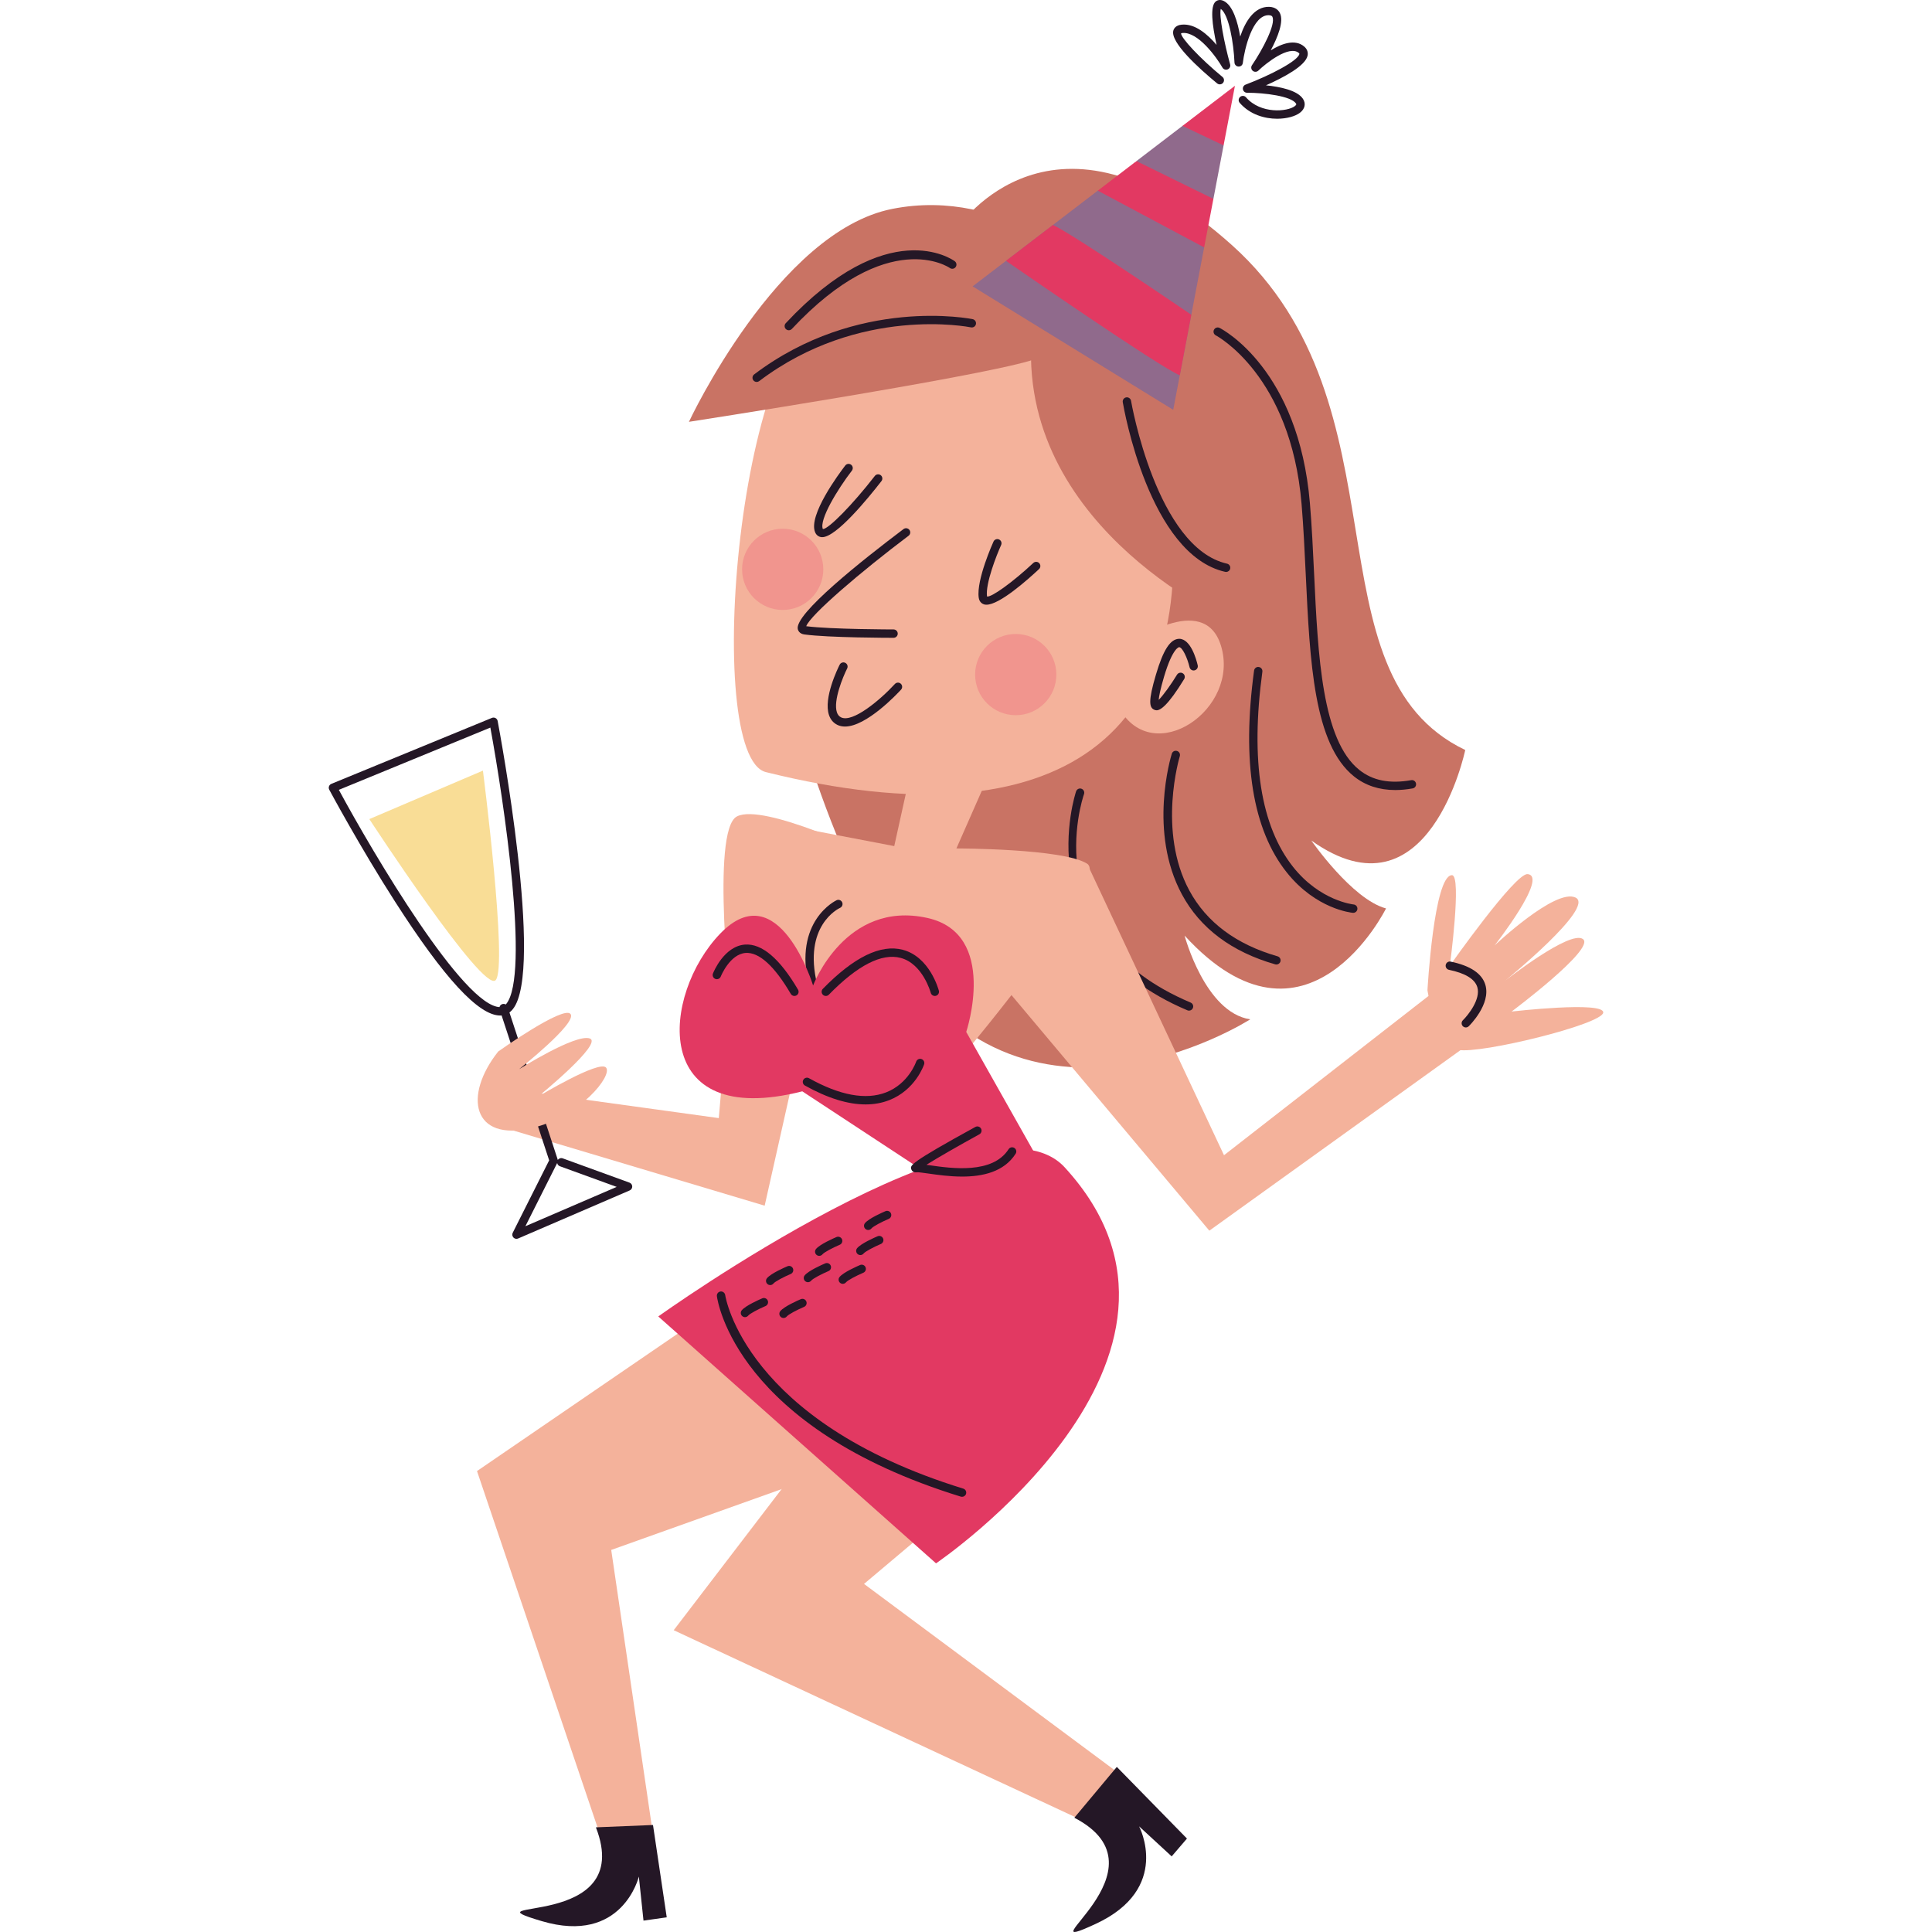 <?xml version="1.0" encoding="UTF-8"?>
<!-- Generator: Adobe Illustrator 25.2.0, SVG Export Plug-In . SVG Version: 6.00 Build 0)  -->
<svg xmlns="http://www.w3.org/2000/svg" xmlns:xlink="http://www.w3.org/1999/xlink" version="1.1" id="Capa_1" x="0px" y="0px" viewBox="0 0 512 512" style="enable-background:new 0 0 512 512;" xml:space="preserve" width="512" height="512">
<g>
	<path style="fill:#C97364;" d="M253.95,60.207c0,0,25.191-37.787,72.575,4.798s19.193,113.36,61.778,133.753   c0,0-9.597,46.184-40.786,23.992c0,0,10.796,15.595,19.793,17.994c0,0-20.993,42.585-53.381,7.197c0,0,5.398,20.393,17.394,22.192   c0,0-63.578,40.786-97.766-23.392S179.576,76.401,253.95,60.207z"/>
	<path style="fill:#241726;" d="M315.101,267.828c-0.145,0-0.291-0.028-0.432-0.087c-42.858-18.106-29.627-57.64-29.488-58.037   c0.202-0.579,0.844-0.887,1.412-0.681c0.579,0.202,0.885,0.833,0.686,1.412c-0.538,1.542-12.656,37.977,28.254,55.258   c0.566,0.239,0.831,0.892,0.592,1.456C315.945,267.574,315.533,267.828,315.101,267.828z"/>
	<path style="fill:#F4B29B;" d="M272.64,249.157c0,0-17.683,26.155-17.314,27.629c0.368,1.474-15.472-9.946-15.472-9.946   S260.851,240.315,272.64,249.157z"/>
	<polygon style="fill:#F4B29B;" points="210.751,283.417 202.646,319.518 131.179,298.152 134.495,288.574 190.489,296.31    194.542,249.157  "/>
	<path style="fill:#F4B29B;" d="M193.805,268.313c0,0-5.526-48.259,1.474-51.943s36.102,10.315,36.102,10.315l-6.263,43.838   L193.805,268.313z"/>
	<path style="fill:#F4B29B;" d="M309.532,129.753c0,0-17.196-61.748-87.192-50.202c-26.935,4.443-36.27,120.855-19.377,125.063   C281.935,224.284,318.836,193.791,309.532,129.753z"/>
	<path style="fill:#241726;" d="M236.799,169.028c-0.699,0-17.177-0.011-23.638-0.892c-1.284-0.174-1.638-1.02-1.731-1.375   c-1.033-3.959,17.11-18.338,28.018-26.555c0.486-0.362,1.182-0.273,1.555,0.219c0.369,0.49,0.271,1.187-0.219,1.555   c-12.513,9.428-26.033,20.961-27.124,23.974c6.625,0.842,22.972,0.853,23.139,0.853c0.614,0,1.111,0.497,1.111,1.111   C237.91,168.531,237.413,169.028,236.799,169.028z"/>
	<path style="fill:#241726;" d="M223.926,192.542c-0.709,0-1.382-0.135-1.998-0.432c-1.076-0.523-1.831-1.404-2.239-2.616   c-1.523-4.519,2.384-12.454,2.833-13.344c0.276-0.549,0.944-0.764,1.493-0.49c0.547,0.278,0.766,0.946,0.49,1.493   c-1.106,2.189-3.751,8.55-2.712,11.632c0.219,0.644,0.571,1.065,1.106,1.326c3.081,1.497,10.383-4.632,14.255-8.851   c0.417-0.453,1.122-0.477,1.568-0.067c0.451,0.414,0.482,1.117,0.067,1.568C237.778,183.864,229.634,192.542,223.926,192.542z"/>
	<path style="fill:#241726;" d="M261.417,160.255c-0.254,0-0.488-0.035-0.699-0.108c-0.432-0.154-1.18-0.586-1.347-1.768   c-0.657-4.695,3.731-14.45,3.92-14.862c0.252-0.56,0.918-0.805,1.469-0.553c0.56,0.252,0.807,0.911,0.553,1.469   c-1.2,2.651-4.213,10.27-3.742,13.639c1.145,0.302,6.903-3.855,12.266-8.879c0.449-0.417,1.152-0.397,1.571,0.052   c0.419,0.447,0.395,1.15-0.052,1.571C272.208,153.762,264.882,160.255,261.417,160.255z"/>
	<path style="fill:#241726;" d="M217.889,142.357c-0.08,0-0.161-0.007-0.236-0.015c-0.74-0.095-1.319-0.545-1.629-1.267   c-1.92-4.48,6.309-15.537,7.977-17.709c0.375-0.486,1.074-0.573,1.558-0.204c0.486,0.373,0.577,1.072,0.204,1.558   c-3.82,4.97-8.734,13.06-7.695,15.479c0.011,0.002,0.022,0.002,0.035,0.002c1.453,0,7.766-6.374,13.737-14.073   c0.375-0.486,1.074-0.571,1.56-0.197c0.484,0.377,0.573,1.074,0.197,1.56C230.087,132.012,221.653,142.357,217.889,142.357z"/>
	<path style="fill:#C97364;" d="M304.321,77.863c0,0-28.983-5.234-30.579,7.535c-6.598,52.782,50.982,78.573,50.982,78.573   S340.871,133.349,304.321,77.863z"/>
	<circle style="fill:#F1958E;" cx="269.18" cy="178.774" r="10.763"/>
	<circle style="fill:#F1958E;" cx="207.423" cy="150.881" r="10.763"/>
	<path style="fill:#C97364;" d="M288.868,72.148c0,0-0.562,18.873-15.901,23.45c-15.339,4.578-90.392,16.191-90.392,16.191   s23.495-50.403,53.852-56.426C266.783,49.34,288.868,72.148,288.868,72.148z"/>
	<path style="fill:#F4B29B;" d="M300.266,170.142c0,0,20.158-14.295,23.691,2.49s-20.077,31.561-28.188,13.411L300.266,170.142z"/>
	<path style="fill:#241726;" d="M306.501,188.235c-0.276,0-0.473-0.087-0.627-0.156c-1.312-0.584-1.627-2.245,0.473-9.337   c1.955-6.606,3.82-9.443,6.202-9.456c3.002,0.087,4.48,5.4,4.859,7.027c0.141,0.597-0.23,1.195-0.827,1.334   c-0.603,0.156-1.195-0.23-1.334-0.827c-0.588-2.488-1.892-5.289-2.764-5.315c0.041,0.013-1.666-0.041-4.007,7.866   c-1.015,3.43-1.33,5.202-1.408,6.102c1.2-1.184,3.265-4.074,4.857-6.675c0.323-0.527,1.011-0.688,1.527-0.369   c0.523,0.321,0.688,1.004,0.369,1.527C309.443,187.114,307.484,188.235,306.501,188.235z"/>
	<path style="fill:#F4B29B;" d="M240.965,206.228l-3.98,17.996l-37.166-7.116c0,0,12.238,45.512,36.122,51.491   c23.885,5.979,47.381-36.756,47.381-36.756l-29.864-6.995l13.188-29.957L240.965,206.228z"/>
	<polygon style="fill:#F4B29B;" points="197.204,341.388 126.41,389.847 159.846,488.695 173.474,488.972 161.979,410.75    236.417,384.18  "/>
	<polygon style="fill:#F4B29B;" points="254.972,332.068 178.539,432.024 294.746,486.107 300.167,472.669 228.976,419.755    275.361,380.666  "/>
	<path style="fill:#E23962;" d="M174.45,348.872l73.61,65.431c0,0,80.425-54.526,34.079-104.962   C261.268,286.629,174.45,348.872,174.45,348.872z"/>
	<path style="fill:#241726;" d="M132.565,269.125c-5.729,0-14.839-9.858-27.844-30.139c-9.415-14.682-17.385-29.556-17.466-29.705   c-0.148-0.276-0.171-0.603-0.065-0.898c0.106-0.295,0.332-0.534,0.623-0.653l42.555-17.485c0.312-0.124,0.657-0.106,0.952,0.052   c0.293,0.158,0.501,0.443,0.562,0.77c0.51,2.694,12.368,66.094,4.016,76.375c-0.887,1.091-1.974,1.66-3.232,1.683   C132.658,269.125,132.571,269.125,132.565,269.125z M89.798,209.317c9.196,17.03,33.146,57.586,42.767,57.586v1.111l0.056-1.111   c0.371-0.007,0.935-0.104,1.551-0.863c6.243-7.686-0.714-54.202-4.224-73.221L89.798,209.317z"/>
	<path style="fill:#F9DD96;" d="M97.88,217.067l30.101-12.847c0,0,6.651,51.94,3.369,55.531   C128.066,263.343,97.88,217.067,97.88,217.067z"/>
	<polygon style="fill:#906A8C;" points="257.753,75.89 310.915,108.606 319.114,65.562 316.956,57.566 321.564,52.702    324.263,38.533 321.564,32.262 313.374,33.357 301.194,42.671 298.891,47.876 290.922,50.526  "/>
	<g>
		<path style="fill:#241726;" d="M214.114,339.795c-0.247,0-0.495-0.082-0.701-0.249c-0.475-0.386-0.549-1.085-0.161-1.562    c1.024-1.26,4.708-2.868,5.436-3.176c0.562-0.239,1.215,0.022,1.456,0.588c0.241,0.564-0.024,1.217-0.588,1.456    c-1.853,0.787-4.133,1.981-4.582,2.534C214.756,339.654,214.437,339.795,214.114,339.795z"/>
		<path style="fill:#241726;" d="M217.106,332.816c-0.247,0-0.495-0.082-0.701-0.249c-0.475-0.386-0.549-1.085-0.161-1.562    c1.024-1.26,4.708-2.868,5.436-3.176c0.558-0.241,1.215,0.024,1.456,0.588c0.241,0.564-0.024,1.217-0.588,1.456    c-1.853,0.787-4.133,1.981-4.582,2.534C217.748,332.675,217.429,332.816,217.106,332.816z"/>
		<path style="fill:#241726;" d="M228.002,332.603c-0.247,0-0.495-0.082-0.701-0.249c-0.477-0.386-0.549-1.087-0.161-1.562    c1.024-1.258,4.708-2.866,5.436-3.174c0.56-0.241,1.215,0.022,1.456,0.588c0.241,0.564-0.024,1.217-0.588,1.456    c-1.853,0.787-4.133,1.981-4.582,2.532C228.645,332.465,228.324,332.603,228.002,332.603z"/>
		<path style="fill:#241726;" d="M230.083,325.959c-0.247,0-0.495-0.08-0.699-0.247c-0.477-0.386-0.551-1.087-0.165-1.562    c1.024-1.263,4.708-2.87,5.436-3.178c0.558-0.239,1.215,0.022,1.456,0.588c0.241,0.564-0.024,1.217-0.588,1.456    c-1.853,0.787-4.13,1.981-4.577,2.532C230.727,325.818,230.406,325.959,230.083,325.959z"/>
		<path style="fill:#241726;" d="M223.351,340.229c-0.247,0-0.495-0.082-0.701-0.249c-0.477-0.386-0.549-1.087-0.161-1.562    c1.024-1.258,4.708-2.866,5.436-3.174c0.562-0.241,1.215,0.024,1.456,0.588c0.241,0.564-0.024,1.217-0.588,1.456    c-1.853,0.788-4.133,1.981-4.582,2.532C223.993,340.09,223.672,340.229,223.351,340.229z"/>
		<path style="fill:#241726;" d="M207.649,349.279c-0.247,0-0.495-0.08-0.699-0.247c-0.477-0.386-0.551-1.087-0.165-1.562    c1.024-1.263,4.708-2.87,5.436-3.178c0.56-0.241,1.215,0.022,1.456,0.588c0.241,0.564-0.024,1.217-0.588,1.456    c-1.853,0.787-4.131,1.981-4.577,2.532C208.294,349.138,207.973,349.279,207.649,349.279z"/>
		<path style="fill:#241726;" d="M204.111,340.556c-0.247,0-0.495-0.082-0.701-0.249c-0.475-0.386-0.549-1.085-0.161-1.562    c1.024-1.26,4.708-2.868,5.436-3.176c0.56-0.243,1.215,0.022,1.456,0.588c0.241,0.564-0.024,1.217-0.588,1.456    c-1.853,0.788-4.133,1.981-4.582,2.534C204.753,340.415,204.434,340.556,204.111,340.556z"/>
		<path style="fill:#241726;" d="M197.429,349.058c-0.247,0-0.495-0.082-0.701-0.249c-0.477-0.386-0.549-1.087-0.161-1.562    c1.024-1.258,4.708-2.866,5.436-3.174c0.558-0.241,1.215,0.024,1.456,0.588c0.241,0.564-0.024,1.217-0.588,1.456    c-1.853,0.788-4.133,1.981-4.582,2.532C198.072,348.919,197.75,349.058,197.429,349.058z"/>
	</g>
	<path style="fill:#241726;" d="M136.871,328.301c-0.299,0-0.594-0.121-0.809-0.349c-0.319-0.338-0.393-0.844-0.182-1.26   l9.652-19.188L132.404,267.5c-0.193-0.584,0.126-1.211,0.707-1.401c0.579-0.197,1.213,0.126,1.401,0.707l13.27,40.439   c0.02,0.054,0.033,0.108,0.041,0.165c0.276-0.423,0.811-0.616,1.308-0.434l17.687,6.432c0.427,0.156,0.718,0.555,0.731,1.011   s-0.254,0.872-0.67,1.052l-29.569,12.739C137.168,328.271,137.019,328.301,136.871,328.301z M147.659,308.215l-8.424,16.748   l24.195-10.424l-15.058-5.476C147.987,308.922,147.727,308.593,147.659,308.215z"/>
	<path style="fill:#F4B29B;" d="M132.039,278.651c0,0,17.321-12.302,19.161-9.93s-13.616,14.611-13.616,14.611   s14.776-9.329,18.655-8.152c3.879,1.177-13.625,15.422-13.625,15.422s16.24-9.8,18.001-7.673   c1.761,2.127-6.869,12.981-19.631,16.007C125.187,302.682,122.706,290.416,132.039,278.651z"/>
	<polygon style="fill:#F4B29B;" points="288.112,228.895 324.373,306.148 382.131,261.164 391.572,275.048 320.486,326.141    262.325,256.893  "/>
	<path style="fill:#F4B29B;" d="M378.292,262.421c0,0,1.694-30.489,6.493-30.489c2.663,0-0.565,23.996-0.565,23.996   s17.32-24.607,20.608-24.278c5.646,0.565-8.752,18.915-8.752,18.915s16.091-15.245,21.455-12.704   c5.364,2.541-18.632,22.02-18.632,22.02s17.221-13.551,20.608-11.01c3.388,2.541-18.915,19.197-18.915,19.197   s24.561-2.823,24.278,0.282c-0.282,3.105-32.465,11.01-38.394,9.881C380.551,277.1,378.292,262.421,378.292,262.421z"/>
	<path style="fill:#241726;" d="M388.456,272.284c-0.289,0-0.575-0.113-0.794-0.334c-0.427-0.438-0.421-1.141,0.017-1.571   c1.382-1.356,4.766-5.571,3.831-8.751c-0.636-2.161-3.163-3.714-7.515-4.614c-0.601-0.124-0.987-0.712-0.861-1.312   c0.124-0.603,0.727-0.994,1.312-0.861c5.22,1.08,8.313,3.154,9.196,6.168c1.497,5.113-4.17,10.723-4.41,10.96   C389.016,272.177,388.736,272.284,388.456,272.284z"/>
	<path style="fill:#241726;" d="M215.481,262.274c-0.501,0-0.955-0.338-1.078-0.846c-4.282-17.424,7.196-22.811,7.313-22.863   c0.555-0.256,1.217-0.004,1.469,0.558c0.252,0.558,0.002,1.215-0.555,1.467c-0.425,0.197-9.89,4.766-6.07,20.31   c0.148,0.594-0.217,1.197-0.814,1.343C215.656,262.263,215.568,262.274,215.481,262.274z"/>
	<path style="fill:#F4B29B;" d="M253.458,224.847c0,0,28.391-0.004,34.653,4.048c6.263,4.052-32.05,49.732-32.05,49.732   S234.277,241.06,253.458,224.847z"/>
	<path style="fill:#E23962;" d="M275.595,308.11l-19.533-34.64c0,0,8.695-26.019-10.315-30.208   c-21.735-4.789-30.267,17.901-30.267,17.901s-9.16-29.771-24.619-13.741s-18.893,52.1,21.756,41.794l40.077,26.336L275.595,308.11z   "/>
	<path style="fill:#241726;" d="M254.979,311.805c-3.334,0-6.556-0.462-8.977-0.809c-1.31-0.187-2.657-0.377-3.046-0.325   c-0.835,0.121-1.302-0.347-1.449-0.785c-0.349-1.046-0.542-1.621,16.969-11.233c0.531-0.293,1.211-0.1,1.508,0.44   c0.295,0.536,0.098,1.213-0.44,1.508c-5.334,2.929-11.051,6.202-14.038,8.081c0.252,0.035,0.523,0.074,0.811,0.115   c5.849,0.842,16.717,2.399,20.967-4.243c0.33-0.518,1.024-0.666,1.534-0.336c0.516,0.33,0.668,1.017,0.336,1.534   C266.051,310.599,260.365,311.805,254.979,311.805z"/>
	<path style="fill:#241726;" d="M254.953,396.672c-0.108,0-0.219-0.015-0.328-0.05c-59.421-18.325-64.454-51.707-64.641-53.119   c-0.078-0.607,0.349-1.165,0.957-1.245c0.573-0.082,1.165,0.343,1.247,0.952c0.043,0.334,5.152,33.421,63.092,51.291   c0.586,0.18,0.915,0.803,0.733,1.388C255.866,396.366,255.428,396.672,254.953,396.672z"/>
	<path style="fill:#241726;" d="M218.854,263.94c-0.28,0-0.56-0.104-0.777-0.317c-0.438-0.427-0.447-1.13-0.017-1.571   c8.211-8.411,15.333-11.893,21.191-10.346c7.135,1.887,9.461,10.476,9.556,10.84c0.156,0.594-0.2,1.2-0.792,1.356   c-0.584,0.15-1.197-0.197-1.356-0.792c-0.022-0.076-2.104-7.712-7.988-9.259c-5.005-1.315-11.413,1.957-19.023,9.754   C219.431,263.827,219.143,263.94,218.854,263.94z"/>
	<path style="fill:#241726;" d="M210.524,263.94c-0.38,0-0.753-0.197-0.959-0.549c-4.313-7.369-8.389-11.101-11.973-10.853   c-4.2,0.325-6.56,6.196-6.584,6.256c-0.223,0.571-0.87,0.853-1.44,0.625c-0.571-0.223-0.85-0.87-0.625-1.44   c0.115-0.295,2.907-7.224,8.478-7.656c4.452-0.325,9.218,3.671,14.062,11.945c0.31,0.529,0.132,1.211-0.397,1.521   C210.908,263.89,210.715,263.94,210.524,263.94z"/>
	<path style="fill:#241726;" d="M229.382,292.685c-4.718,0-10.096-1.673-16.069-5.005c-0.534-0.299-0.727-0.976-0.427-1.512   c0.299-0.536,0.981-0.725,1.512-0.427c8.187,4.571,15.062,5.827,20.42,3.753c5.974-2.319,7.953-8.074,7.972-8.133   c0.195-0.581,0.824-0.896,1.406-0.703c0.581,0.195,0.896,0.824,0.703,1.406c-0.093,0.276-2.341,6.81-9.278,9.5   C233.695,292.311,231.61,292.685,229.382,292.685z"/>
	<path style="fill:#241726;" d="M173.051,483.644l3.641,24.468l-6.159,0.872l-1.231-11.678c0,0-4.325,18.167-25.758,11.804   s25.123,2.819,14.378-24.847L173.051,483.644z"/>
	<path style="fill:#241726;" d="M295.968,468.248l18.588,18.99l-4.049,4.721l-8.635-7.958c0,0,8.746,16.5-11.552,25.872   c-20.299,9.373,20.731-14.47-5.606-28.154L295.968,468.248z"/>
	<path style="fill:#241726;" d="M338.461,31.468c-3.365,0-7.239-1.125-9.927-4.216c-0.404-0.463-0.354-1.165,0.108-1.567   c0.462-0.4,1.165-0.353,1.566,0.11c3.903,4.486,10.986,3.818,12.93,2.331c0.514-0.393,0.408-0.553,0.304-0.708   c-1.304-1.957-8.363-2.838-12.96-2.838c-0.536,0-0.996-0.383-1.093-0.911c-0.095-0.527,0.197-1.048,0.701-1.239   c6.61-2.505,13.94-6.33,14.259-8.143c0.009-0.05,0.017-0.105-0.15-0.249c-2.543-2.178-8.751,2.77-10.723,4.676   c-0.408,0.397-1.05,0.419-1.488,0.052c-0.434-0.367-0.523-1.003-0.204-1.474c2.831-4.17,6.38-10.91,5.408-12.844   c-0.059-0.116-0.193-0.386-0.926-0.418c-4.345-0.14-6.471,9.052-6.903,12.629c-0.069,0.573-0.486,0.986-1.145,0.977   c-0.579-0.023-1.041-0.485-1.067-1.063c-0.213-5.113-1.48-12.736-3.636-14.212c-0.453,1.821,0.848,8.794,2.484,14.702   c0.15,0.54-0.126,1.106-0.644,1.322c-0.514,0.215-1.113,0.012-1.391-0.477c-1.527-2.686-6.48-9.546-10.591-9.162   c-0.28,0.027-0.371,0.084-0.373,0.085c-0.089,1.167,4.994,6.633,10.971,11.56c0.473,0.39,0.54,1.09,0.15,1.563   c-0.39,0.476-1.091,0.538-1.564,0.151c-4.74-3.909-12.55-10.932-11.595-14.046c0.154-0.505,0.646-1.375,2.2-1.523   c3.532-0.344,6.857,2.56,9.248,5.363c-1.176-5.287-1.762-10.247-0.236-11.502c0.276-0.225,1.039-0.689,2.143-0.136   c2.412,1.206,3.684,5.504,4.35,9.426c1.315-3.928,3.716-7.984,7.697-7.876c1.683,0.073,2.46,0.932,2.816,1.64   c1.122,2.232-0.579,6.442-2.419,9.897c2.883-1.785,6.43-3.099,8.886-0.996c0.729,0.623,1.043,1.446,0.892,2.318   c-0.482,2.754-6.4,5.884-11.049,7.944c3.729,0.379,8.294,1.307,9.803,3.571c0.844,1.265,0.536,2.685-0.805,3.706   C343.27,30.82,341.012,31.467,338.461,31.468z"/>
	<polygon style="fill:#E23962;" points="327.273,22.728 313.374,33.357 324.263,38.533  "/>
	<polygon style="fill:#E23962;" points="319.114,65.562 321.564,52.702 301.233,42.721 300.723,43.031 290.922,50.526  "/>
	<path style="fill:#E23962;" d="M312.657,99.465l3.057-16.051c-1.001-0.683-31.365-21.372-36.677-23.799l-12.438,9.512   C269.387,71.057,306.988,97.082,312.657,99.465z"/>
	<path style="fill:#241726;" d="M200.527,101.219c-0.336,0-0.668-0.152-0.885-0.44c-0.371-0.49-0.273-1.187,0.215-1.555   c27.484-20.8,57.623-14.704,57.918-14.641c0.601,0.128,0.983,0.718,0.857,1.317c-0.126,0.601-0.709,0.974-1.317,0.857   c-0.293-0.065-29.471-5.927-56.118,14.238C200.998,101.146,200.762,101.219,200.527,101.219z"/>
	<path style="fill:#241726;" d="M209.042,87.52c-0.271,0-0.545-0.1-0.759-0.299c-0.447-0.419-0.471-1.122-0.052-1.571   c27.02-28.896,44.073-16.947,44.787-16.427c0.495,0.362,0.601,1.059,0.239,1.553c-0.36,0.495-1.054,0.601-1.549,0.241   c-0.197-0.139-16.305-11.168-41.854,16.151C209.634,87.403,209.339,87.52,209.042,87.52z"/>
	<path style="fill:#241726;" d="M324.928,151.573c-0.08,0-0.163-0.009-0.245-0.028c-20.117-4.554-26.859-43.312-27.137-44.958   c-0.102-0.605,0.306-1.178,0.911-1.28c0.594-0.098,1.178,0.306,1.28,0.911c0.065,0.388,6.766,38.934,25.436,43.162   c0.599,0.134,0.974,0.729,0.837,1.328C325.896,151.224,325.436,151.573,324.928,151.573z"/>
	<path style="fill:#241726;" d="M369.761,209.37c-4.263,0-7.923-1.204-10.921-3.599c-10.671-8.523-11.706-30.365-12.801-53.486   c-0.297-6.239-0.603-12.691-1.113-18.761c-2.868-34.07-22.527-44.542-22.724-44.644c-0.545-0.28-0.761-0.948-0.482-1.495   c0.278-0.545,0.948-0.764,1.49-0.484c0.855,0.434,20.95,11.055,23.928,46.436c0.514,6.111,0.822,12.582,1.119,18.841   c1.024,21.611,2.083,43.96,11.968,51.857c3.556,2.842,8.046,3.727,13.752,2.72c0.594-0.121,1.18,0.293,1.286,0.9   c0.106,0.603-0.295,1.18-0.9,1.286C372.761,209.226,371.225,209.37,369.761,209.37z"/>
	<path style="fill:#241726;" d="M358.623,241.91c-0.035,0-0.067-0.002-0.1-0.004c-0.395-0.035-9.749-0.97-17.503-10.684   c-9.042-11.328-11.962-29.332-8.678-53.512c0.082-0.607,0.653-1.056,1.25-0.95c0.607,0.082,1.033,0.642,0.95,1.25   c-3.191,23.51-0.443,40.928,8.168,51.768c7.142,8.99,15.923,9.908,16.01,9.916c0.612,0.056,1.061,0.597,1.004,1.206   C359.673,241.476,359.189,241.91,358.623,241.91z"/>
	<path style="fill:#241726;" d="M338.257,255.61c-0.102,0-0.204-0.013-0.306-0.043c-11.558-3.317-19.876-9.547-24.72-18.52   c-8.96-16.587-2.953-36.463-2.692-37.302c0.18-0.586,0.792-0.92,1.391-0.731c0.586,0.182,0.913,0.803,0.731,1.391   c-0.061,0.195-5.985,19.845,2.532,35.602c4.551,8.417,12.415,14.281,23.371,17.427c0.59,0.169,0.931,0.783,0.761,1.373   C339.185,255.293,338.741,255.61,338.257,255.61z"/>
</g>















</svg>
